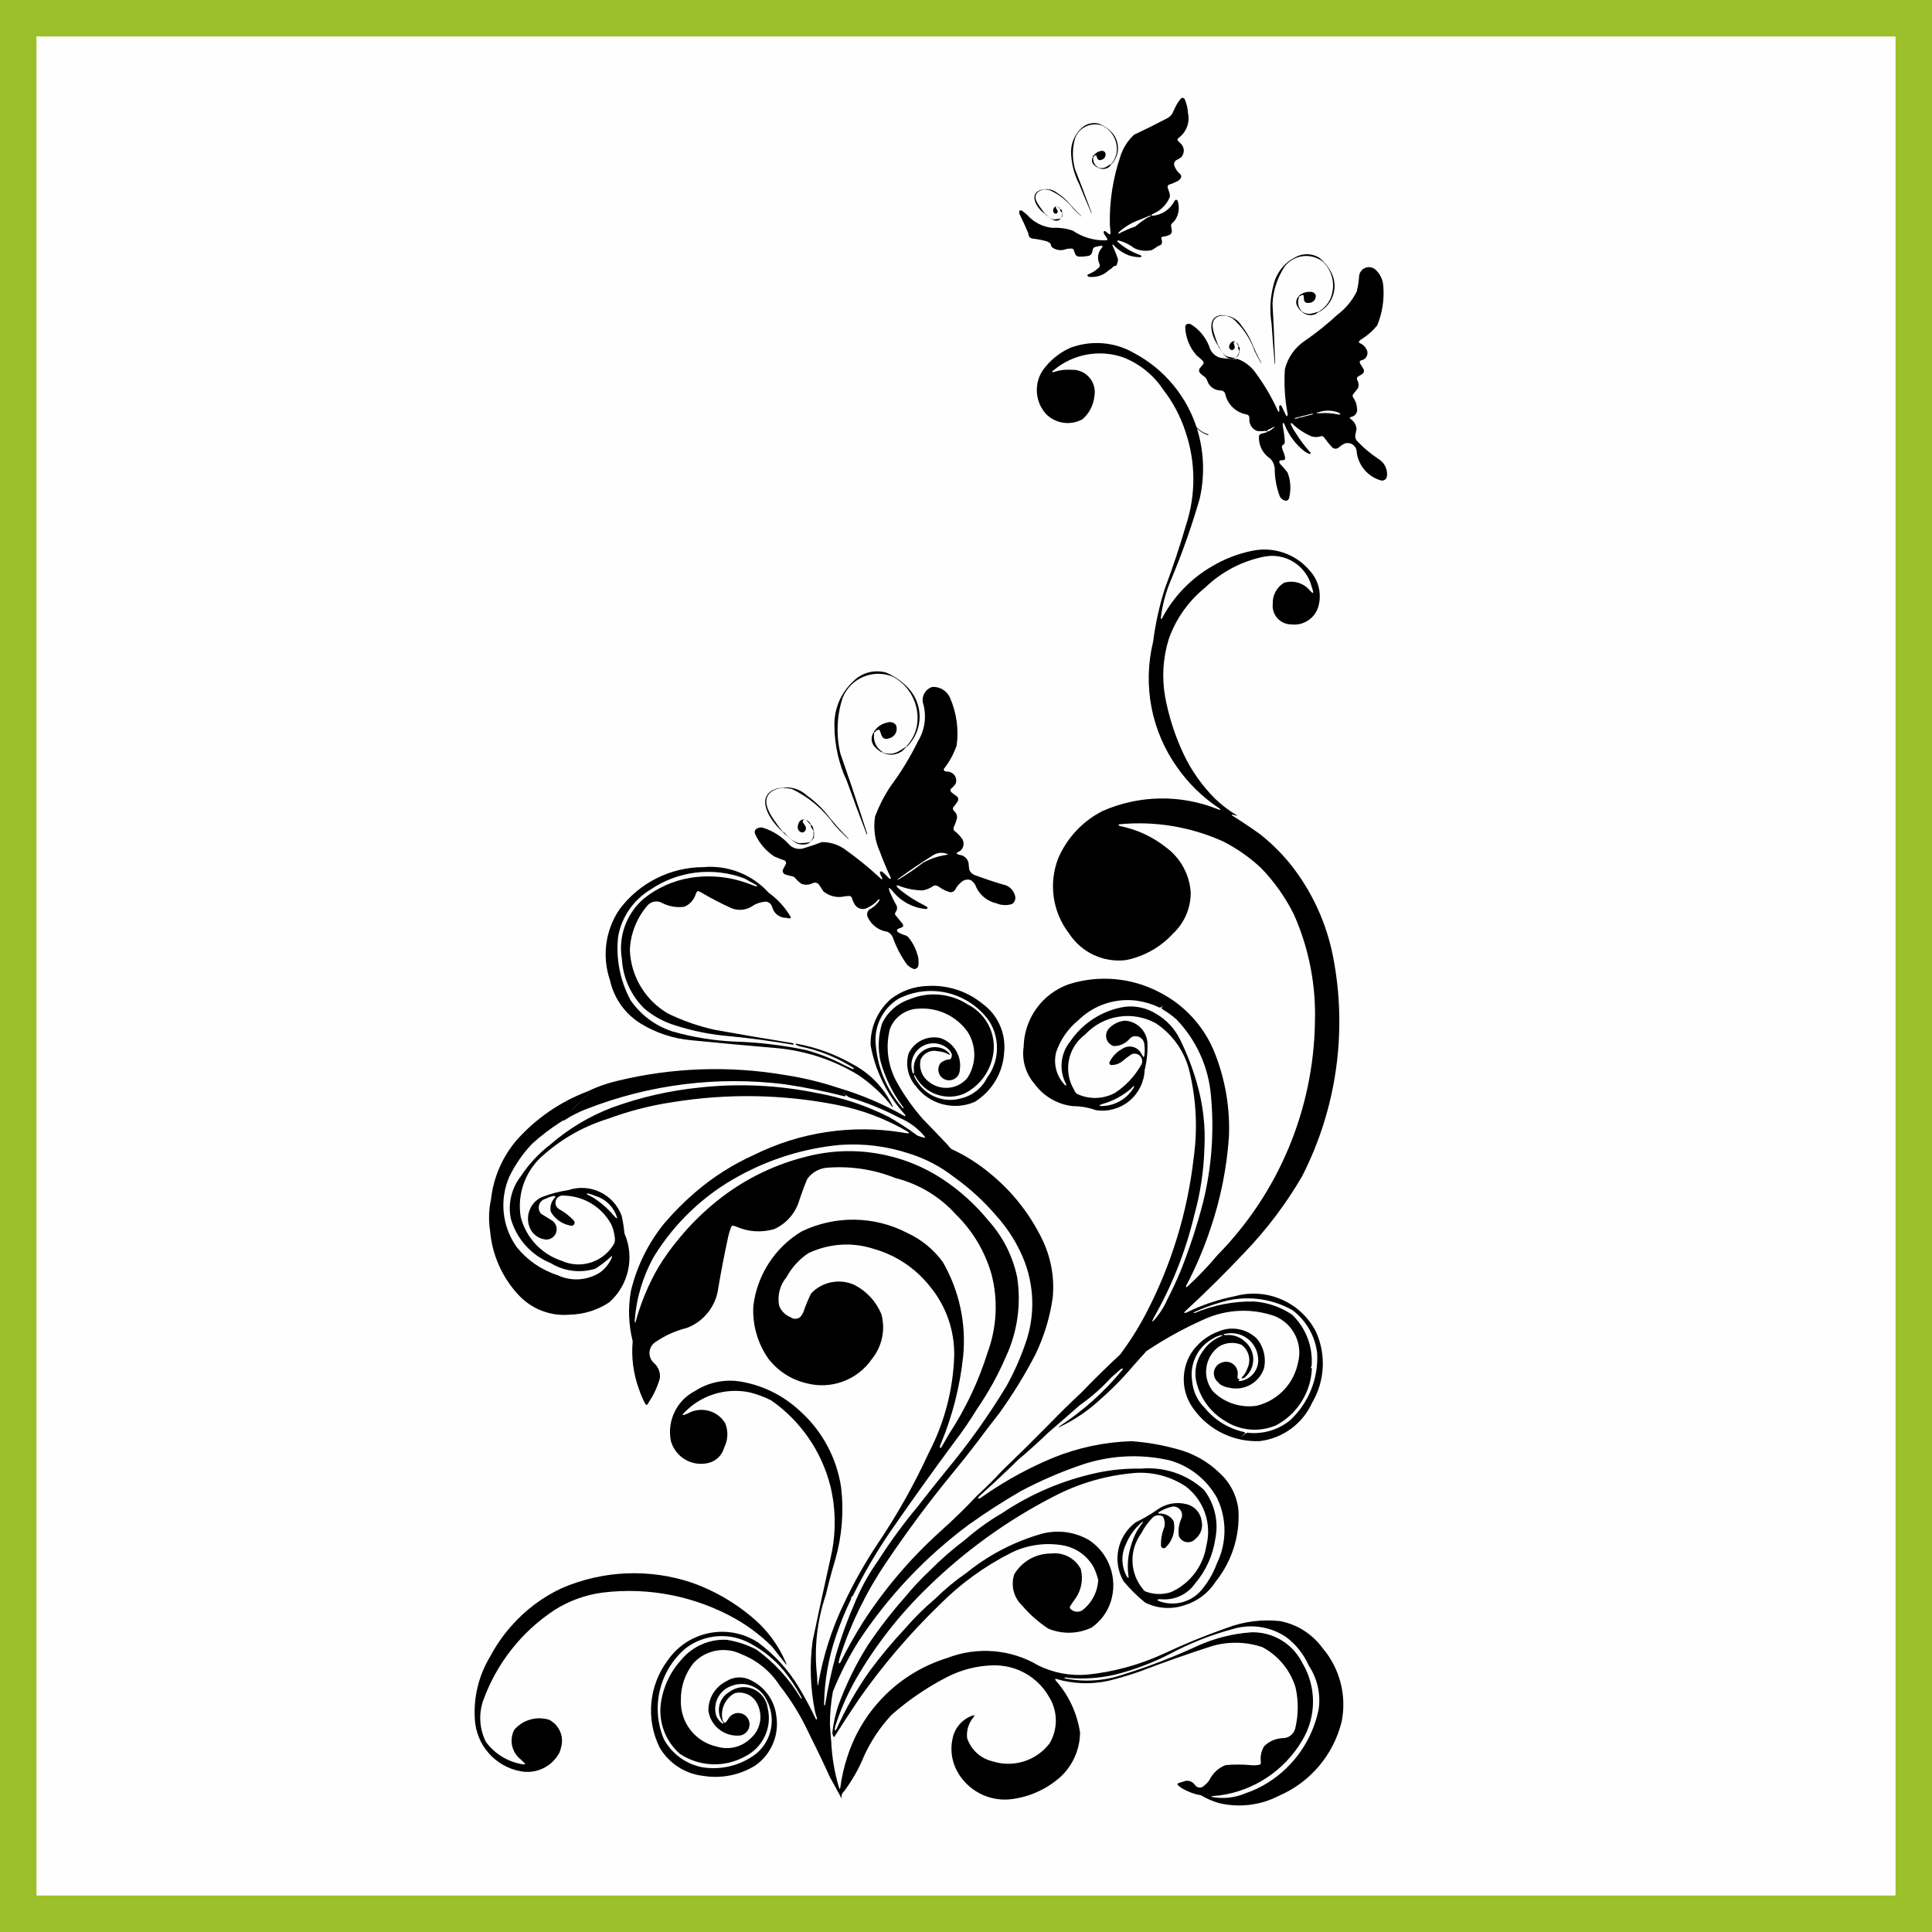 <?xml version="1.0" encoding="UTF-8"?> <!-- Creator: CorelDRAW X7 --> <svg xmlns="http://www.w3.org/2000/svg" xmlns:xlink="http://www.w3.org/1999/xlink" xml:space="preserve" width="53cm" height="53cm" shape-rendering="geometricPrecision" text-rendering="geometricPrecision" image-rendering="optimizeQuality" fill-rule="evenodd" clip-rule="evenodd" viewBox="0 0 52359 52359"><rect x="0" y="0" width="52359" height="52359" fill="#808080" stroke="none"/> <g id="Capa_x0020_1">  <rect fill="#FEFEFE" stroke="#9CC029" stroke-width="987.91" x="494" y="494" width="51371" height="51371"></rect> <path fill="black" d="M34359 48313c712,-446 1210,-1165 1378,-1989 60,-414 -36,-836 -268,-1184 -137,-312 -353,-583 -628,-784 -427,-280 -957,-355 -1444,-204 -591,159 -1161,385 -1699,674 -481,248 -990,438 -1515,567 -399,87 -809,115 -1216,81 -36,-11 -73,-15 -109,-11 -6,1 -10,4 -13,9 -1,1 -2,2 -1,4 0,1 1,3 2,3 9,5 19,9 29,11 522,101 1062,64 1565,-109 694,-216 1373,-478 2032,-784 456,-203 944,-325 1442,-360 583,-16 1122,308 1381,831 388,649 385,1460 -8,2106 -478,806 -1295,1352 -2223,1482l-144 14c-30,2 -60,6 -89,13 -3,1 -5,3 -5,6 0,3 2,5 5,7 315,62 643,27 938,-102 207,-70 405,-165 590,-281zm-13861 -790c426,-358 541,-967 275,-1456 -165,-352 -572,-518 -936,-382 -344,112 -533,480 -423,824 34,73 83,137 144,188 10,9 22,15 35,17 4,1 7,0 10,-2 2,-2 3,-5 3,-7 -4,-12 -11,-23 -19,-32 -92,-130 -126,-292 -93,-448 34,-155 131,-290 269,-370 185,-140 430,-172 644,-83 215,89 366,285 397,515 127,521 -120,1061 -597,1306 -556,316 -1243,293 -1777,-59 -389,-337 -585,-846 -522,-1358 58,-443 250,-858 551,-1189 301,-366 757,-569 1231,-547 284,43 559,134 813,267 480,348 884,790 1188,1299l22 29c2,3 6,3 9,1 3,-3 5,-7 4,-12 -7,-25 -17,-49 -32,-71 -132,-242 -286,-472 -459,-686 -247,-292 -545,-534 -881,-716 -560,-320 -1258,-273 -1771,118 -716,605 -955,1606 -589,2469 215,392 593,668 1031,755 521,87 1055,-47 1473,-370zm2148 -2641c141,-490 314,-971 518,-1440 166,-404 378,-787 631,-1143 329,-516 692,-1011 1084,-1481 251,-323 505,-644 763,-961 601,-722 1147,-1488 1634,-2292 228,-411 415,-844 559,-1291 236,-770 174,-1601 -172,-2327 -169,-363 -392,-699 -660,-996 -337,-394 -720,-746 -1142,-1047 -365,-286 -779,-504 -1221,-642 -607,-201 -1247,-280 -1885,-233 -959,92 -1889,379 -2733,844 -946,514 -1740,1268 -2303,2186 -297,532 -474,1122 -518,1730 1,19 3,37 7,55 1,3 3,4 6,4 2,0 5,-1 6,-4 140,-522 348,-1024 618,-1493 173,-285 369,-556 585,-811 264,-319 556,-613 872,-881 734,-625 1602,-1073 2537,-1308 1261,-334 2604,-118 3697,595 480,314 907,701 1269,1146 385,430 649,954 767,1519 113,729 10,1474 -298,2144 -217,505 -483,987 -796,1440 -186,307 -390,604 -610,889 -584,791 -1156,1591 -1716,2400 -386,562 -731,1150 -1031,1762 -6,11 -16,20 -28,25 -6,3 -13,6 -19,9 0,0 -1,1 0,2 5,18 4,37 -3,55 -155,322 -291,654 -406,993 -206,599 -316,1227 -325,1860 1,10 4,20 10,29 1,2 3,3 5,3 2,0 4,-1 5,-3 7,-17 13,-35 15,-54 70,-432 163,-860 278,-1283zm8167 -3392c52,-81 107,-160 163,-239 1,-1 1,-3 0,-5 -1,-2 -2,-3 -3,-4 -6,-2 -12,-1 -17,2 -195,163 -347,371 -443,607 -134,275 -125,598 21,866l34 42c4,2 8,3 12,2 3,-2 6,-5 7,-9 -1,-20 -3,-40 -7,-60 -36,-272 -11,-550 74,-812 37,-135 91,-267 159,-390zm4153 -3002c498,-466 765,-1127 731,-1808 -53,-467 -296,-893 -673,-1175 -597,-336 -1307,-410 -1961,-204 -243,70 -481,158 -710,263 -3,2 -4,5 -4,8 0,3 1,6 4,7 11,4 23,4 35,0 506,-213 1052,-317 1601,-307 369,27 724,151 1030,358 371,359 564,864 528,1379 -5,19 -12,37 -22,53 -1,2 -1,4 0,6 1,1 2,2 4,2 6,0 12,2 16,7 5,10 8,21 7,33 -35,643 -405,1220 -974,1520 -447,188 -958,146 -1367,-114 -419,-244 -712,-658 -803,-1135 -42,-275 30,-555 199,-776 118,-176 287,-312 485,-389l36 -18c3,-3 3,-7 1,-10 -4,-5 -10,-7 -16,-7 -84,15 -164,46 -236,91 -414,224 -642,683 -570,1148 21,281 145,545 348,741 269,327 639,554 1052,646l30 12c3,2 4,6 4,10 0,5 -1,10 -4,14 -32,35 -64,71 -96,106 0,1 0,1 0,1 0,1 1,1 1,0 34,-33 70,-65 105,-97 19,-16 43,-24 67,-24 414,46 830,-77 1152,-341zm-2978 -4025c246,-614 453,-1243 617,-1884 233,-942 304,-1916 213,-2882 -64,-777 -394,-1507 -934,-2069 -118,-105 -246,-198 -383,-277 -8,-6 -15,-16 -18,-26 -2,-9 -1,-19 3,-27l13 -18c8,-13 18,-24 28,-35 0,-1 0,-1 0,-2 0,0 -1,0 -1,0 -16,16 -33,32 -51,45 -16,15 -39,21 -60,14 -191,-91 -395,-152 -604,-182 -581,-78 -1165,116 -1584,526 -280,226 -489,527 -604,868 -83,323 11,665 247,900 5,3 10,5 16,5 3,0 6,-2 8,-5 3,-11 3,-23 -2,-33 -200,-375 -155,-833 115,-1161 340,-501 873,-839 1471,-934 299,-37 602,30 857,191 283,165 509,410 651,705 180,369 329,752 443,1146 174,587 245,1199 211,1810 -19,600 -109,1196 -269,1774 -233,985 -606,1931 -1109,2809 -15,28 -26,57 -32,88 -1,3 1,5 4,6 3,1 7,1 9,-1 167,-181 303,-388 401,-613 124,-241 239,-488 344,-738zm-15408 -421l-13 8c-134,122 -276,232 -427,331 -409,129 -853,74 -1218,-151 -527,-213 -926,-659 -1079,-1206 -81,-403 18,-821 271,-1145 213,-326 481,-614 790,-852 496,-433 1065,-775 1681,-1010 775,-283 1582,-466 2403,-547 1047,-112 2106,-61 3139,150 682,120 1343,339 1962,651 268,152 527,321 775,505 64,26 130,45 197,57 3,0 6,-1 8,-4 2,-3 3,-6 2,-10 -5,-12 -12,-22 -21,-30 -181,-216 -410,-385 -669,-493 -435,-230 -893,-416 -1365,-556 -61,-35 -116,-80 -163,-132 -1,0 -1,0 -2,0 0,1 0,1 0,2 22,22 43,44 64,67 3,5 5,11 5,16 0,4 -2,8 -5,10 -10,6 -22,8 -34,6 -529,-134 -1064,-242 -1603,-323 -1827,-230 -3682,1 -5396,674 -205,79 -401,179 -585,299 -17,7 -34,13 -53,16 -4,1 -7,3 -11,5 -4,2 -7,5 -11,8 -6,7 -14,12 -23,16 -276,175 -536,373 -778,593 -248,261 -454,558 -613,881 -279,630 -204,1360 196,1921 286,354 670,618 1104,758 368,175 800,149 1146,-67 145,-103 258,-244 327,-408 5,-10 7,-22 5,-33l-6 -7zm-510 -1589c213,135 404,301 567,493 18,22 38,43 60,63 5,4 12,6 19,4 5,-2 8,-6 8,-11 -83,-281 -301,-502 -580,-589 -66,-28 -134,-50 -203,-69 -12,-1 -24,1 -35,6 -3,2 -4,5 -4,8 1,4 3,7 6,9 30,16 60,31 90,46 25,13 49,26 72,40zm-514 -2425l416 -419c0,0 0,-1 0,-1 0,0 0,0 -1,0l-509 510c-1,0 -1,1 0,1 0,1 1,1 1,0 32,-29 63,-59 93,-91zm8310 -1254c-81,-342 -67,-700 38,-1036 146,-309 412,-545 736,-652 520,-222 1116,-170 1590,137 554,281 827,918 650,1514 -112,398 -390,729 -762,908 -496,199 -1061,-8 -1311,-479l-14 -29c-1,-2 -4,-4 -7,-4 -2,0 -5,2 -6,4 -5,9 -6,19 -3,29 22,58 53,112 91,161 252,391 731,569 1178,439 303,-70 559,-271 699,-548 343,-455 366,-1075 58,-1553 -559,-780 -1604,-1033 -2458,-595 -430,267 -668,758 -610,1260 54,619 300,1204 705,1674 10,11 21,21 34,30 4,2 9,2 13,0 3,-3 5,-8 3,-12 -10,-19 -23,-35 -38,-50 -266,-361 -465,-766 -586,-1198zm6784 731c-221,190 -481,331 -762,411 -30,9 -59,21 -88,34 -2,1 -4,4 -4,7 1,4 3,7 5,8 19,7 39,11 59,9 339,-4 653,-176 839,-458 17,-21 30,-45 37,-70 1,-5 0,-10 -4,-13 -4,-3 -9,-3 -12,0 -24,24 -47,47 -70,72zm4004 19165c853,-366 1485,-1111 1706,-2013 142,-708 -49,-1442 -517,-1992 -278,-382 -690,-643 -1154,-732 -488,-53 -982,10 -1441,185 -578,202 -1145,434 -1699,694 -665,308 -1376,502 -2105,574 -446,34 -892,-50 -1294,-245 -749,-447 -1662,-524 -2476,-209 -1290,396 -2304,1400 -2712,2686 -89,268 -152,544 -188,825l-11 33c-1,3 -4,4 -7,4 -2,0 -5,-1 -6,-4 -6,-10 -10,-21 -12,-32 -121,-402 -192,-818 -210,-1237 -15,-159 -27,-317 -37,-476 1,-298 28,-595 81,-887 191,-476 424,-933 698,-1366 805,-1223 1820,-2296 2997,-3167 453,-323 920,-624 1401,-902 512,-271 1043,-502 1590,-692 784,-277 1631,-326 2441,-140 548,155 1010,523 1285,1021 270,562 267,1217 -7,1776 -104,286 -262,548 -466,773 -293,299 -737,391 -1124,235 -8,-5 -14,-12 -17,-20 -2,-5 0,-11 5,-14l15 -5c29,-3 59,-3 89,-1 355,28 699,-132 905,-423 295,-344 486,-765 552,-1213 96,-470 -18,-957 -312,-1335 -463,-420 -1080,-626 -1702,-570 -411,-8 -820,32 -1221,120 -911,200 -1775,570 -2549,1090 -354,207 -689,448 -998,719 -338,255 -658,534 -956,835 -242,227 -469,470 -680,728 -361,409 -695,842 -1000,1295 -329,523 -600,1080 -809,1662 -73,228 -124,464 -151,702 0,43 13,84 38,119 2,3 5,4 8,3 4,0 7,-2 9,-6 213,-337 431,-672 654,-1003 647,-925 1381,-1786 2192,-2571 571,-575 1230,-1053 1954,-1417 435,-212 926,-280 1403,-195 352,65 657,285 829,600 49,107 88,219 118,332 -15,326 -173,628 -431,827 -106,65 -244,46 -329,-46 -11,-18 -12,-42 -2,-62 42,-69 88,-136 137,-201 169,-234 225,-533 151,-813 -156,-293 -477,-459 -806,-417 -408,-2 -787,212 -996,563 -99,301 -15,634 218,851 204,239 442,448 705,621 378,158 807,147 1176,-30 244,-171 426,-417 517,-701 198,-624 -41,-1304 -586,-1667 -413,-241 -910,-295 -1366,-149 -714,215 -1380,567 -1960,1037 -302,208 -585,442 -846,700 -295,249 -569,520 -821,812 -342,365 -662,750 -959,1152 -346,491 -645,1014 -893,1561l-20 36c-2,3 -6,5 -10,5 -4,0 -8,-1 -11,-4 -7,-9 -11,-21 -9,-33 9,-56 24,-112 44,-165 138,-410 315,-806 528,-1182 525,-909 1173,-1741 1927,-2473 1013,-994 2171,-1830 3434,-2480 700,-366 1468,-585 2256,-642 471,-20 937,110 1329,373 488,375 706,1006 553,1603 -84,555 -445,1028 -957,1257 -229,76 -477,68 -701,-20 -24,-14 -44,-34 -58,-58 -362,-432 -383,-1056 -49,-1512 83,-163 192,-313 322,-442 68,-53 159,-65 239,-32 12,2 22,10 28,20 61,105 67,234 14,344 -49,140 -72,287 -68,435 1,38 29,71 67,78 24,0 47,-9 64,-26 189,-184 269,-452 212,-710 -79,-134 -226,-213 -382,-204 -11,0 -22,-4 -31,-10 -3,-3 -4,-6 -4,-10 0,-5 2,-9 6,-13 115,-74 242,-127 376,-156 83,-12 166,22 217,89 51,66 62,155 29,232 -68,150 -92,316 -68,479 36,86 114,147 206,161 92,15 185,-20 246,-90 141,-115 205,-299 165,-476 -24,-203 -159,-374 -351,-444 -288,-94 -603,-45 -850,131 -187,131 -385,246 -590,346 -496,371 -636,1054 -328,1591 175,212 372,407 586,580 333,167 718,193 1071,72 352,-107 654,-338 850,-650 433,-544 650,-1229 609,-1923 -38,-382 -216,-737 -498,-998 -328,-323 -736,-552 -1182,-664 -399,-110 -808,-180 -1220,-210 -723,24 -1435,173 -2106,443 -636,263 -1244,591 -1813,978 -56,40 -113,79 -171,118l-46 20c-5,0 -10,-2 -14,-6 -4,-3 -6,-9 -7,-14l9 -18c28,-32 59,-62 91,-89 337,-303 668,-614 991,-932 279,-234 550,-478 812,-732 285,-244 569,-491 850,-740 311,-218 596,-469 852,-749 84,-74 169,-149 253,-224l33 -22c10,-3 20,-2 28,5 6,4 8,13 4,20l-11 10c-493,598 -1074,1118 -1724,1541 -1,2 -2,4 -1,6 1,2 3,3 5,3 12,-1 24,-4 34,-10 410,-196 787,-455 1118,-768 322,-283 621,-591 896,-920l324 -361c503,-336 1034,-628 1587,-872 596,-265 1270,-293 1886,-78 503,202 775,749 633,1272 -117,569 -551,1020 -1115,1158 -431,67 -867,-74 -1179,-379 -149,-179 -218,-412 -189,-644 28,-231 151,-441 339,-579 186,-115 417,-132 619,-47 198,150 262,419 153,641 -31,93 -83,177 -152,246 -3,4 -4,10 -1,14 2,5 7,8 12,8 27,-2 53,-12 74,-29 145,-121 229,-301 228,-490 -1,-189 -87,-368 -234,-487 -138,-126 -323,-187 -509,-167 -20,0 -39,-3 -58,-11 -2,-2 -4,-4 -4,-7 0,-4 2,-6 4,-8 18,-9 38,-13 58,-12 197,-41 402,2 566,117 165,115 274,294 302,492 30,155 -6,315 -98,442 -92,128 -232,212 -388,233 -12,1 -24,-1 -34,-6 -3,-1 -5,-4 -5,-7 0,-4 1,-7 4,-9 7,-5 15,-11 21,-16 2,-2 2,-5 1,-6 -4,-5 -9,-8 -15,-11 -11,-5 -21,-11 -30,-19 -4,-4 -7,-9 -8,-14 -1,-26 0,-51 4,-76 16,-113 -31,-227 -122,-297 -92,-69 -214,-83 -319,-37 -103,36 -179,125 -199,232 -20,108 19,218 102,289 22,22 44,44 65,67 77,48 164,79 254,91 398,89 799,-136 931,-522 67,-286 -5,-587 -194,-812 -274,-267 -680,-344 -1032,-195 -310,112 -574,323 -752,600 -287,474 -255,1075 81,1515 414,565 1081,887 1780,859 625,-73 1165,-469 1424,-1042 345,-586 383,-1303 103,-1923 -411,-800 -1327,-1202 -2194,-963 -456,90 -898,239 -1316,444l-43 12c-6,0 -11,-3 -13,-8 -3,-4 -3,-10 0,-14 14,-16 29,-32 44,-46 547,-504 1076,-1028 1585,-1570 601,-624 1125,-1318 1561,-2067 937,-1833 1233,-3927 840,-5948 -179,-922 -578,-1786 -1164,-2520 -245,-300 -523,-573 -827,-812 -246,-175 -496,-342 -751,-502 -2,-2 -4,-5 -4,-8 1,-3 3,-6 5,-7 11,-3 23,-4 34,-1 34,9 67,18 101,28 1,0 3,-1 4,-2 0,-3 0,-5 -2,-7 -218,-130 -420,-285 -603,-462 -351,-353 -640,-765 -852,-1216 -230,-493 -397,-1014 -495,-1549 -90,-519 -55,-1052 101,-1555 193,-548 536,-1031 988,-1395 438,-423 987,-712 1583,-834 573,-122 1141,225 1295,790 18,53 34,107 48,162 1,9 -2,18 -9,25 -4,4 -10,5 -15,1 -21,-17 -40,-36 -59,-56 -169,-209 -448,-294 -706,-217 -198,118 -316,336 -307,567 -16,141 28,283 122,390 94,107 229,170 372,171 334,44 651,-163 743,-488 94,-337 9,-699 -226,-959 -386,-465 -999,-675 -1589,-543 -378,79 -740,220 -1071,418 -568,329 -1032,811 -1342,1389 -5,12 -11,24 -19,34 -2,2 -5,4 -8,4 -2,0 -5,-1 -6,-4 -6,-8 -9,-19 -9,-29 43,-362 139,-716 285,-1050 297,-711 554,-1439 768,-2180 139,-611 119,-1247 -58,-1847 -270,-902 -890,-1658 -1722,-2099 -528,-305 -1165,-355 -1735,-138 -297,135 -553,346 -742,612 -238,365 -203,845 86,1172 260,268 667,329 994,149 182,-158 297,-379 322,-618 37,-183 -13,-372 -134,-513 -121,-141 -301,-219 -487,-210 -158,-11 -317,8 -468,57l-42 8c-5,0 -10,-2 -13,-7 -2,-3 -2,-8 0,-12 15,-16 32,-31 51,-42 523,-434 1234,-563 1876,-340 442,172 820,477 1082,872 267,344 473,732 606,1147 277,814 283,1696 17,2514 -171,586 -364,1166 -579,1737 -149,470 -255,952 -317,1440 -286,1174 -49,2414 651,3398 307,440 695,817 1142,1113l29 23c3,3 3,8 1,11 -3,4 -8,6 -13,6 -26,-4 -50,-11 -74,-23 -998,-397 -2114,-378 -3099,53 -545,274 -974,733 -1212,1294 -261,683 -147,1453 300,2031 334,513 932,792 1540,718 490,-98 937,-350 1275,-718 307,-287 481,-689 480,-1109 -30,-494 -281,-948 -682,-1238 -362,-284 -786,-479 -1237,-568 -13,-4 -25,-12 -35,-22 -4,-4 -4,-10 0,-14 7,-7 15,-11 25,-12 958,-92 1923,67 2800,462 378,191 727,435 1036,724 359,371 659,795 889,1258 408,918 602,1916 570,2920 -38,2368 -985,4631 -2647,6318 -255,306 -531,594 -826,862 -4,3 -9,4 -14,3 -3,-1 -6,-3 -6,-6 -2,-12 -1,-24 4,-35 263,-502 485,-1024 663,-1562 271,-800 437,-1633 495,-2476 33,-770 -96,-1537 -378,-2254 -283,-728 -828,-1324 -1527,-1673 -752,-388 -1629,-462 -2436,-205 -720,255 -1207,930 -1222,1694 -53,358 52,722 288,997 246,342 626,565 1045,612 214,1 427,38 629,110 323,48 651,-44 903,-252 251,-209 402,-515 415,-841 59,-241 85,-489 75,-737 -25,-328 -292,-585 -621,-596 -168,19 -323,98 -435,224 -61,75 -81,176 -53,270 29,93 102,166 195,194 169,2 329,-73 436,-204 24,-22 51,-40 80,-53 75,-23 157,-9 220,38 62,48 98,122 96,201 13,90 12,182 -2,272l-12 36c-2,4 -6,6 -10,6 -3,1 -7,-1 -9,-4 -16,-29 -33,-59 -51,-88 -47,-92 -133,-159 -234,-182 -101,-24 -208,-2 -292,60 -147,80 -265,205 -337,356 -7,16 -5,36 5,51 10,15 27,25 45,25 119,2 233,-42 320,-121 73,-60 148,-116 226,-169 86,-39 186,-15 245,58 59,73 61,176 5,251 -172,297 -410,549 -697,736 -317,172 -697,183 -1023,30 -38,-25 -67,-62 -80,-105 -307,-502 -180,-1155 293,-1505 494,-532 1287,-658 1921,-304 456,303 781,768 908,1301 183,761 223,1550 116,2326 -167,1484 -608,2925 -1301,4248 -202,386 -435,755 -698,1103 -363,336 -715,683 -1058,1039 -290,270 -573,548 -849,833 -424,430 -853,854 -1288,1273 -213,232 -437,454 -670,667 -328,349 -672,683 -1030,1002 -792,718 -1487,1536 -2068,2433 -220,352 -423,713 -609,1083l-19 32c-5,6 -15,6 -21,0 -8,-7 -12,-18 -11,-29 8,-55 22,-108 41,-161 296,-905 718,-1764 1254,-2552 557,-828 1152,-1630 1786,-2402 230,-277 454,-559 672,-847 193,-261 390,-519 592,-774 365,-507 693,-1038 981,-1592 238,-489 398,-1013 474,-1552 53,-560 -54,-1124 -309,-1626 -336,-676 -813,-1272 -1400,-1747 -316,-263 -666,-483 -1039,-654 -39,-32 -71,-69 -98,-110 -222,-235 -446,-468 -672,-700 -270,-307 -507,-642 -706,-999 -245,-439 -313,-954 -189,-1441 122,-328 433,-547 783,-553 519,-35 1019,202 1322,626 246,382 244,874 -6,1254 -265,316 -736,358 -1053,94 -187,-142 -269,-383 -207,-609 85,-169 277,-257 460,-211 96,6 190,32 275,77l41 20c4,1 8,0 11,-3 2,-3 3,-7 1,-10 -45,-65 -107,-117 -180,-149 -189,-82 -409,-55 -573,70 -165,125 -250,329 -222,533l1 55c-1,7 -6,12 -13,13 -8,1 -15,-3 -17,-10 -100,-261 -6,-557 226,-711 233,-155 542,-128 744,65 36,37 64,80 84,127 7,38 1,77 -18,110l-9 17c-8,9 -20,15 -32,17 -91,5 -177,40 -245,100 -57,74 -74,170 -48,259 27,89 94,160 181,191 88,31 185,19 262,-33 76,-52 124,-138 127,-231 58,-376 -162,-740 -523,-863 -351,-82 -711,92 -864,418 -91,310 -17,644 197,886 369,492 1027,668 1592,426 472,-291 771,-795 800,-1348 52,-512 -173,-1013 -589,-1315 -423,-344 -960,-515 -1504,-479 -355,12 -696,136 -977,352 -362,316 -563,777 -549,1257 127,693 444,1336 915,1859 11,12 19,25 26,40 2,4 3,9 3,14 -1,3 -3,4 -5,5 -10,1 -21,-2 -30,-7 -568,-323 -1172,-579 -1799,-764 -466,-154 -943,-269 -1428,-343 -1510,-258 -3056,-204 -4544,158 -281,65 -553,161 -812,287 -739,279 -1398,734 -1923,1324 -385,453 -626,1011 -691,1602 -61,280 -69,568 -25,851 55,645 323,1254 763,1730 357,391 878,592 1405,542 376,-9 742,-123 1057,-330 531,-466 700,-1223 417,-1871 -15,-162 -41,-322 -77,-480 -215,-584 -855,-892 -1445,-694 -252,37 -499,103 -736,197 -304,153 -438,515 -306,829 69,157 211,271 379,306 134,33 272,-36 326,-163 54,-127 8,-274 -109,-348 -95,-60 -191,-119 -287,-177 -60,-62 -83,-151 -60,-235 22,-83 86,-148 169,-172 67,-33 137,-58 208,-76 15,-4 31,-4 45,0 8,2 15,8 18,16 2,7 1,15 -3,21 -104,100 -150,246 -120,387 116,202 317,342 547,379 25,5 52,-1 71,-18 20,-16 30,-41 29,-66 -3,-28 -17,-54 -38,-72 -115,-118 -246,-218 -390,-297 -81,-52 -113,-153 -77,-241 35,-89 129,-139 222,-121 531,13 1015,306 1272,771 49,105 81,217 95,332 13,60 11,123 -4,182 -279,512 -906,722 -1436,480 -545,-181 -960,-626 -1104,-1182 -106,-636 133,-1280 628,-1694 503,-442 1093,-773 1733,-970 563,-209 1145,-360 1738,-449 1470,-241 2971,-220 4434,64 684,130 1341,375 1943,725l40 29c3,4 3,10 1,14 -3,5 -9,9 -15,10 -54,-2 -108,-9 -160,-22 -1374,-223 -2783,-10 -4029,611 -575,259 -1110,601 -1589,1013 -303,262 -586,546 -845,851 -428,532 -733,1152 -892,1815 -82,454 -66,920 47,1366 -40,438 17,880 168,1294 45,137 102,270 170,397 7,13 18,25 30,33 9,3 20,2 27,-5 17,-18 31,-39 39,-63 137,-201 239,-423 303,-657 17,-152 -42,-303 -156,-405 -88,-74 -134,-186 -125,-301 9,-114 73,-218 171,-277 256,-175 542,-302 843,-376 461,-176 787,-592 850,-1081 72,-433 155,-865 248,-1294 22,-122 56,-242 100,-358 7,-20 26,-36 48,-38 31,3 61,12 90,25 324,144 688,168 1029,68 337,-152 590,-447 688,-805 62,-187 131,-372 208,-554 119,-168 304,-278 509,-302 641,-57 1286,38 1883,278 629,158 1197,499 1631,980 460,449 795,1011 971,1630 180,697 144,1432 -104,2108 -245,784 -597,1530 -1047,2217 -67,115 -133,230 -199,345l-23 30c-6,5 -15,5 -21,-1 -7,-8 -9,-19 -7,-29 8,-32 19,-62 32,-91 313,-754 515,-1550 600,-2361 87,-886 -105,-1777 -549,-2549 -245,-339 -573,-610 -953,-786 -898,-472 -1967,-488 -2880,-45 -721,435 -1201,1177 -1304,2013 -30,512 115,1020 411,1439 260,335 629,569 1042,663 669,171 1374,-94 1763,-664 275,-341 369,-794 252,-1216 -142,-338 -398,-616 -723,-785 -401,-184 -874,-93 -1178,226 -84,168 -156,341 -215,519 -20,37 -42,72 -66,106 -73,77 -193,87 -278,21 -141,-55 -253,-168 -308,-309 -55,-275 18,-561 199,-776 141,-261 343,-483 589,-648 554,-266 1189,-309 1774,-119 598,169 1128,521 1515,1007 445,533 682,1209 666,1903 -31,914 -267,1809 -690,2620 -396,862 -863,1691 -1395,2478 -336,507 -635,1038 -895,1588 -341,706 -580,1458 -709,2231 -1,3 -3,4 -6,4 -3,0 -5,-1 -6,-4 -9,-78 -14,-156 -14,-235 -87,-748 -6,-1505 237,-2218 76,-322 161,-641 257,-958 181,-637 234,-1303 155,-1961 -121,-798 -517,-1528 -1118,-2065 -458,-428 -1034,-708 -1654,-801 -413,-57 -834,36 -1184,262 -496,254 -764,805 -657,1352 122,446 579,711 1027,597 204,-52 364,-210 418,-414 107,-208 116,-452 25,-667 -210,-339 -648,-455 -998,-265 -40,18 -80,35 -122,49 -8,2 -17,0 -23,-5 -5,-4 -6,-11 -3,-16 455,-507 1145,-732 1812,-593 202,50 398,123 584,217 795,555 1363,1377 1602,2316 156,642 158,1312 7,1955 -168,750 -330,1502 -488,2254 -84,640 -61,1290 69,1923 12,47 27,92 43,138 8,19 8,40 0,59 -2,3 -5,6 -9,6 -4,0 -7,-1 -9,-4 -141,-296 -295,-585 -463,-866 -286,-477 -665,-893 -1114,-1224 -812,-523 -1893,-307 -2443,489 -512,684 -597,1598 -218,2364 251,428 690,712 1183,767 486,79 985,-20 1405,-279 433,-300 655,-821 574,-1341 -47,-419 -306,-785 -686,-970 -210,-114 -465,-105 -666,23 -304,150 -495,461 -489,801 60,418 440,714 860,671 104,-18 192,-88 232,-186 40,-97 27,-209 -34,-295 -61,-86 -162,-134 -267,-128 -106,6 -201,66 -252,158 -21,30 -42,60 -63,90 -7,8 -16,13 -26,15 -9,2 -18,0 -26,-5 -16,-14 -28,-31 -36,-51 -74,-293 59,-599 324,-744 218,-56 447,32 572,218 207,317 155,737 -124,992 -240,247 -598,338 -928,238 -592,-127 -1006,-664 -978,-1270 -5,-363 118,-717 347,-1000 333,-354 859,-450 1295,-234 425,167 787,463 1035,847 308,393 570,819 781,1271 203,404 399,812 587,1224 105,187 207,376 309,565 1,1 2,2 3,1 1,0 1,0 1,0 1,-1 1,-1 1,-1 -18,-67 4,-138 57,-183 225,-299 411,-627 552,-974 186,-406 436,-779 740,-1105 460,-405 968,-752 1514,-1031 390,-199 819,-306 1256,-314 242,-2 481,46 702,140 346,150 631,410 812,740 226,380 227,854 1,1235 -362,475 -985,670 -1553,485 -323,-77 -582,-316 -683,-632 -21,-205 43,-410 178,-566 9,-11 14,-24 17,-38 0,-3 -1,-7 -4,-10 -2,-2 -6,-4 -10,-3 -275,83 -488,303 -562,580 -76,284 -52,586 68,854 280,605 932,947 1588,832 483,-74 932,-292 1289,-624 314,-309 493,-730 497,-1171 -78,-520 -305,-1007 -652,-1402l-22 -32c-2,-5 -1,-11 3,-15 5,-5 12,-7 18,-6 460,137 947,156 1416,55 287,-71 571,-155 850,-252 647,-248 1300,-478 1959,-690 448,-131 925,-122 1368,27 434,230 759,625 901,1095 82,365 78,744 -9,1107 -38,157 -179,267 -340,265 -189,7 -369,86 -503,219 -73,119 -106,259 -92,398l3 59c-1,21 -16,39 -37,44 -72,16 -147,20 -220,13 -233,-23 -468,-23 -700,-2 -193,75 -351,222 -440,409 -51,73 -115,135 -189,184 -63,31 -139,16 -184,-38l-27 -32c-72,-95 -200,-126 -307,-75 -43,11 -86,24 -128,39 -11,4 -20,11 -26,21 -2,4 -2,8 -2,13 1,6 4,11 8,16 44,44 93,80 148,108 150,86 313,145 483,173 150,89 310,159 477,208 547,134 1125,66 1627,-192z"></path> <path fill="black" d="M15206 47356c85,-293 -49,-606 -320,-747 -342,-108 -716,-2 -950,271 -142,275 -67,613 177,803 33,35 68,67 103,99 5,6 9,12 12,19 1,3 0,7 -3,9 -8,6 -18,9 -28,9 -410,-57 -780,-276 -1027,-609 -174,-344 -203,-742 -81,-1108 361,-1013 1043,-1882 1943,-2472 393,-248 834,-408 1295,-469 1253,-155 2522,97 3621,719 355,204 682,454 972,742 128,165 257,328 387,491 1,1 3,1 4,0 2,0 3,-2 3,-4 -3,-18 -9,-36 -17,-53 -207,-486 -529,-915 -939,-1248 -473,-395 -1012,-703 -1592,-911 -1159,-393 -2422,-341 -3545,145 -522,244 -988,594 -1367,1028 -220,248 -410,521 -565,814 -311,509 -458,1103 -421,1699 34,704 548,1293 1242,1420 420,80 844,-122 1048,-498 21,-48 37,-98 48,-149z"></path> <path fill="black" d="M23119 28848c-472,-272 -988,-462 -1524,-561 -11,-2 -22,-1 -32,4 -3,1 -5,4 -5,8 0,4 3,8 6,11 49,28 102,47 157,58 428,89 840,244 1220,461 67,36 133,75 197,117 3,3 5,8 4,12 0,4 -3,8 -7,10 -11,5 -24,6 -35,1 -78,-36 -156,-73 -233,-110 -318,-167 -653,-299 -999,-396 -632,-134 -1275,-213 -1921,-234 -588,-23 -1171,-117 -1736,-280 -455,-151 -848,-446 -1121,-840 -287,-530 -405,-1136 -337,-1736 97,-524 413,-982 868,-1259 749,-512 1701,-627 2550,-309 115,62 230,126 344,191 3,2 4,6 4,10 -1,3 -3,7 -6,8 -10,6 -21,7 -32,5 -67,-23 -134,-47 -200,-73 -507,-189 -1055,-242 -1590,-153 -446,77 -866,263 -1222,543 -488,405 -722,1041 -614,1666 30,506 248,982 612,1335 240,203 520,355 821,448 490,159 998,260 1512,299 562,56 1121,132 1678,227 11,1 23,-2 33,-8 3,-2 6,-6 6,-10 0,-4 -2,-7 -5,-9 -17,-8 -35,-14 -54,-19 -701,-112 -1402,-232 -2101,-359 -433,-97 -853,-244 -1253,-438 -618,-359 -1009,-1010 -1034,-1725 18,-446 189,-872 482,-1209 102,-112 271,-137 401,-58 183,92 390,126 593,97 149,-61 262,-187 308,-341 8,-19 17,-38 27,-56 6,-15 20,-25 36,-26 26,5 51,14 73,28 274,164 557,311 848,441 200,74 423,40 592,-90 102,-56 215,-88 331,-95 85,13 154,78 170,163 11,24 21,48 30,73 70,129 205,208 352,205 23,4 46,9 69,13 12,2 24,1 36,-3 6,-2 9,-8 10,-14 0,-13 -4,-27 -10,-39 -149,-251 -349,-468 -586,-638 -449,-496 -1104,-753 -1771,-694 -891,3 -1730,423 -2266,1136 -388,562 -486,1275 -266,1922 106,492 408,919 837,1183 414,253 880,407 1364,450 750,75 1501,144 2253,208 797,62 1569,309 2254,721 363,239 684,538 949,882 2,2 4,2 6,2 2,-1 4,-3 4,-4 -1,-12 -4,-23 -9,-33 -225,-479 -600,-872 -1068,-1119z"></path> <path fill="black" d="M25598 23177c29,-5 59,-10 88,-15 3,-1 4,-3 4,-6 0,-2 -1,-5 -4,-6 -137,-63 -298,-47 -420,41 -299,188 -592,386 -877,593 -23,14 -43,32 -59,54 -1,2 -2,5 -1,8 1,1 1,1 2,1 1,1 2,1 2,0 234,-140 460,-294 676,-461 183,-103 382,-174 589,-209zm-1267 2002c26,-16 54,-28 82,-36 17,-5 33,-12 48,-21 9,-7 15,-17 15,-29 1,-25 -8,-50 -25,-69 -61,-74 -121,-147 -181,-221 -14,-16 -18,-37 -13,-56 7,-16 16,-31 25,-46 37,-53 39,-122 6,-178 -55,-94 -104,-191 -147,-291 -23,-47 -41,-96 -52,-146 -1,-6 1,-13 6,-17 4,-4 10,-4 15,-1 44,37 84,80 118,127 217,249 520,406 849,440 15,1 31,-1 45,-8 8,-3 14,-11 16,-20 2,-9 -1,-17 -8,-23 -28,-21 -58,-39 -90,-55 -219,-108 -427,-239 -618,-391 -44,-33 -84,-71 -120,-113 -3,-5 -4,-12 -2,-19 2,-5 7,-9 12,-10 14,-1 28,1 41,6 209,84 432,127 657,128 102,-19 199,-59 284,-119 21,-13 45,-18 69,-16 34,8 65,24 93,45 88,64 188,111 293,140 54,5 107,-20 137,-66 37,-77 91,-145 158,-200 67,-68 166,-93 257,-65 76,43 132,114 157,198 106,222 308,382 548,434 134,57 284,63 422,18 77,-51 109,-147 78,-234 -41,-149 -163,-262 -315,-291 -263,-78 -523,-165 -780,-261 -67,-25 -120,-79 -144,-147 -5,-62 -12,-125 -20,-187 -28,-113 -122,-197 -237,-211 -23,-5 -45,-12 -66,-21 -9,-4 -14,-13 -14,-22 1,-11 7,-21 16,-26 69,-22 124,-73 151,-140 27,-67 23,-143 -10,-207 -57,-86 -127,-163 -210,-226 -19,-13 -32,-33 -37,-56 -1,-19 2,-37 9,-55 38,-81 68,-167 89,-255 3,-65 -24,-129 -74,-172 -14,-14 -26,-30 -35,-48 -10,-19 -9,-42 4,-60 42,-50 82,-102 118,-157 16,-23 22,-52 17,-80 -6,-28 -22,-52 -46,-67 -42,-32 -84,-64 -126,-95 -20,-15 -33,-36 -38,-60 -1,-20 8,-40 24,-53 47,-38 87,-83 119,-134 26,-73 15,-153 -29,-217 -44,-64 -115,-103 -193,-105 -19,-2 -39,-4 -58,-8 -20,-3 -37,-18 -43,-37 -3,-13 0,-26 7,-36 148,-190 263,-402 342,-629 59,-439 -4,-887 -181,-1293 -83,-188 -274,-304 -479,-293 -187,57 -297,249 -252,439 103,349 53,725 -138,1035 -209,429 -459,838 -744,1221 -169,255 -309,528 -418,813 -51,326 -6,660 131,960 90,243 190,482 301,717 2,6 -1,12 -7,14 -7,4 -16,4 -23,0 -30,-17 -56,-39 -76,-67 -42,-47 -89,-90 -139,-127 -10,-7 -23,-9 -34,-6 -10,4 -18,14 -20,25 -2,15 0,31 5,46 18,38 36,76 56,113 3,9 2,18 -3,26 -3,5 -10,7 -16,4 -22,-18 -43,-37 -62,-57 -303,-280 -625,-540 -963,-777 -175,-114 -381,-175 -590,-174 -170,64 -343,123 -518,175 -150,36 -306,-20 -400,-141 -186,-194 -416,-338 -671,-420 -77,-25 -161,-3 -217,55 -21,36 -22,82 -2,118 112,245 291,454 515,602 93,40 186,77 281,110 19,10 32,27 38,47 6,20 3,42 -8,60 -29,49 -55,100 -79,152 -11,53 20,106 72,121 62,22 126,38 191,49 29,6 54,22 72,45 49,59 106,112 169,157 97,38 206,33 299,-13l37 -14c53,-14 108,5 141,48 41,62 82,124 121,186 164,134 382,183 587,132 42,-5 84,-8 126,-7 24,3 45,19 54,42 20,71 50,137 89,199 39,57 99,96 167,108 68,12 138,-4 194,-44 97,-47 185,-112 258,-192l26 -25c4,-2 9,-2 13,0 4,3 7,7 7,12l-3 16c-16,29 -36,55 -58,80 -48,57 -106,106 -171,144l-36 20c-68,50 -89,141 -51,216 100,213 299,360 532,393 68,31 121,88 148,157 92,261 221,508 383,733 52,53 115,94 185,120 55,4 105,-31 120,-83 20,-122 6,-246 -40,-360 -51,-160 -134,-309 -244,-436 -33,-23 -71,-40 -111,-49 -48,-17 -95,-38 -141,-62 -17,-9 -30,-23 -39,-40 -6,-13 -5,-28 2,-39l18 -14z"></path> <path fill="black" d="M34546 11566c1,-1 2,-3 2,-5 0,0 0,-1 0,-1 -1,-1 -1,-1 -2,-1 -10,3 -20,7 -29,13 -56,29 -112,58 -168,85 -6,4 -10,10 -9,17 0,8 4,14 10,18 10,4 22,3 31,-3 62,-31 117,-73 165,-123zm595 -225c21,-2 41,-8 58,-18 6,-4 13,-6 19,-9 5,-1 9,-2 13,-2 40,0 79,-8 115,-24 52,-14 104,-27 157,-40 21,-6 42,-11 63,-15 9,-2 17,-5 24,-11 1,0 2,-2 2,-3 -1,-1 -1,-2 -3,-2 -19,-7 -40,-6 -60,1 -136,35 -272,70 -408,103l-37 8c-3,1 -4,3 -4,5 0,3 1,5 4,6 11,5 23,6 36,4l21 -3zm916 -140c80,8 158,20 236,35 10,2 21,-1 30,-6 2,-1 3,-4 3,-6 0,-4 -1,-7 -3,-9 -16,-14 -34,-26 -53,-35 -172,-66 -361,-69 -535,-8 -14,1 -29,3 -43,6 -4,1 -8,5 -8,10 0,4 2,8 7,9 60,4 121,3 182,-3 62,-2 123,0 184,7zm-1348 1273c14,-3 29,-4 43,-3 9,1 18,1 28,0 27,-1 49,-23 48,-51 -5,-56 -20,-112 -44,-164 -19,-43 -33,-89 -43,-136 -4,-19 2,-39 16,-52 9,-7 19,-15 28,-23l15 -11c10,-13 17,-28 19,-44 -5,-133 -20,-265 -47,-396 -6,-37 -10,-74 -11,-111 1,-7 5,-14 11,-17 4,-3 10,-3 15,1 11,10 20,22 25,37 112,287 300,539 543,729 39,27 80,49 124,67 12,4 25,1 35,-6 7,-6 9,-16 5,-24 -149,-165 -284,-342 -402,-531 -46,-68 -87,-139 -123,-213l-14 -43c-1,-6 2,-13 8,-16 7,-3 14,-3 20,1 153,151 333,272 531,356 83,28 172,28 255,-1 22,-7 46,-4 66,9 23,19 42,42 57,67 54,75 111,145 174,212 23,29 57,47 94,49 37,3 73,-10 100,-35 43,-39 90,-72 142,-99 76,-32 164,-23 233,23 69,47 110,125 108,208 47,363 304,662 655,763 41,11 85,1 117,-25 33,-27 51,-68 49,-110 1,-9 1,-19 2,-29l0 -14c-3,-161 -86,-311 -224,-397 -224,-147 -429,-320 -610,-518 -32,-57 -38,-125 -16,-187 6,-37 13,-74 21,-110 -5,-103 -56,-198 -139,-259l-38 -34c-3,-5 -4,-11 -1,-17 3,-7 8,-12 16,-15 29,-7 58,-17 85,-31 69,-41 105,-120 92,-198 -5,-111 -43,-218 -107,-308 -18,-27 -17,-61 3,-86 45,-53 88,-107 129,-163 28,-69 22,-147 -16,-211 -11,-18 -14,-40 -11,-62l5 -16c8,-12 18,-21 31,-28 37,-22 74,-44 111,-68 42,-31 54,-87 30,-133 -29,-51 -60,-101 -92,-151 -10,-19 -12,-41 -5,-61 1,-3 4,-6 6,-9 5,-4 11,-7 17,-9 12,-6 25,-10 39,-12 62,-19 111,-66 132,-127 21,-60 12,-128 -25,-180 -37,-70 -98,-123 -170,-152 -11,-5 -19,-13 -25,-23 -4,-10 -2,-22 5,-30 22,-25 49,-46 78,-62 156,-98 295,-222 411,-365 140,-338 197,-705 165,-1070 -10,-168 -85,-325 -208,-439 -76,-70 -186,-90 -282,-51 -95,39 -160,130 -166,233 -8,137 -29,272 -62,404 -123,250 -304,467 -526,634 -279,258 -576,495 -888,710 -266,179 -457,451 -534,763 -28,405 -4,811 73,1209 2,15 2,30 -2,45 -2,8 -8,15 -15,19 -5,2 -11,1 -15,-3 -18,-28 -34,-58 -47,-89 -24,-55 -49,-109 -76,-163 -8,-14 -19,-27 -31,-38 -5,-5 -11,-7 -17,-6l-12 10c-8,10 -13,23 -13,35 1,35 2,69 3,104 0,10 -3,21 -9,30 -2,2 -4,4 -7,4 -4,-1 -7,-2 -9,-4 -13,-18 -23,-38 -30,-58 -160,-348 -355,-679 -582,-987 -120,-175 -291,-308 -488,-382 -161,3 -323,-8 -481,-35 -149,-46 -263,-168 -298,-320 -96,-238 -263,-440 -478,-578 -37,-22 -81,-27 -121,-14 -29,17 -47,47 -47,79 9,287 120,562 313,774 55,45 109,92 161,140 16,17 25,38 25,61 -3,16 -9,31 -20,43 -26,29 -51,59 -75,89 -38,40 -38,101 -1,141l29 32c36,26 73,54 108,83 8,7 15,15 22,24 11,15 20,32 29,49 43,161 186,277 354,284l38 2c50,7 90,43 101,92 63,290 297,511 590,559 24,6 45,23 56,45 6,19 9,39 9,58 -16,146 66,284 202,340 78,11 159,11 238,-1 12,-1 24,3 33,11 4,3 6,7 6,12 0,4 -2,8 -6,11 -10,7 -23,12 -36,14 -38,10 -76,19 -114,30 -33,8 -59,35 -64,69 -13,242 104,473 307,606 81,82 125,194 121,309 5,239 50,476 132,700 29,74 97,125 175,133 39,-5 71,-32 81,-69 59,-230 45,-473 -39,-695 -62,-82 -130,-161 -202,-235 -15,-15 -24,-36 -24,-58 1,-21 18,-39 40,-41z"></path> <path fill="black" d="M30882 5957c-206,73 -395,186 -557,333 -10,9 -16,21 -20,34 -1,3 1,6 3,8 2,2 6,3 9,2 146,-78 299,-144 455,-198 105,-90 216,-172 333,-245 17,-6 35,-12 53,-18l18 -8c3,-3 4,-7 4,-11 -1,-3 -3,-7 -7,-9l-15 0c-30,10 -59,22 -87,36 -63,26 -126,51 -189,76zm-642 905c-28,-66 -56,-131 -85,-196 -5,-11 -7,-23 -6,-35 1,-3 3,-5 6,-5 5,0 9,1 13,4 117,128 261,227 423,290 99,33 203,50 307,51 13,-1 24,-7 32,-17 4,-3 5,-7 5,-12 0,-4 -2,-8 -5,-11 -18,-14 -38,-24 -60,-29 -215,-80 -414,-200 -586,-352 -3,-5 -5,-10 -6,-16 0,-4 2,-8 6,-10 9,-7 21,-10 32,-7 154,40 298,111 424,208 148,72 317,90 477,52 53,-30 104,-63 153,-99 20,-12 41,-21 64,-29 35,-12 58,-46 57,-83 2,-22 -1,-44 -8,-65 -6,-14 -10,-29 -12,-44 -1,-11 4,-22 13,-29 12,-8 25,-13 40,-15 65,-8 129,-26 188,-56 38,-28 55,-77 44,-123 -5,-33 -10,-67 -17,-100 -7,-25 -1,-52 17,-72 28,-27 55,-55 81,-85 110,-155 139,-354 78,-534 -5,-10 -13,-19 -23,-25 -16,-8 -34,-4 -45,9 -12,12 -21,26 -29,42 -118,214 -335,356 -579,378 -11,1 -23,-2 -33,-8 -3,-2 -5,-6 -5,-10 0,-4 2,-7 5,-10 29,-16 59,-31 88,-47 183,-86 327,-238 405,-425 10,-36 8,-75 -5,-110 -12,-47 -27,-92 -45,-137 -8,-21 -8,-45 1,-67 7,-12 18,-22 31,-28 81,-26 160,-59 236,-98 36,-22 66,-53 87,-89 15,-33 8,-72 -17,-97 -72,-59 -127,-136 -160,-223 -25,-63 3,-135 65,-164 36,-18 71,-38 104,-59 58,-53 89,-128 86,-205 -4,-78 -42,-150 -103,-197 -18,-17 -35,-35 -52,-53l-12 -15c-5,-9 -6,-21 -2,-31 7,-14 17,-27 29,-37 212,-156 311,-423 253,-679 -7,-129 -37,-255 -90,-373 -11,-20 -33,-33 -56,-33 -17,1 -33,8 -45,19 -63,73 -115,154 -155,241 -30,60 -59,121 -88,182 -44,60 -105,107 -174,134 -280,148 -563,288 -850,422 -174,160 -303,363 -374,589 -202,595 -298,1220 -285,1848 8,71 14,141 18,212l-4 40c-4,9 -12,13 -21,12l-15 -5c-18,-13 -36,-27 -53,-43 -12,-9 -25,-19 -37,-29 -10,-9 -22,-13 -35,-13 -9,1 -16,8 -18,17 -4,25 2,51 16,72 25,41 52,82 80,121 3,6 5,12 4,18 0,5 -2,9 -6,13 -9,7 -20,12 -32,11 -321,11 -638,-82 -903,-263 -178,-60 -366,-85 -553,-75 -257,-26 -495,-146 -668,-337 -49,-46 -101,-89 -156,-128 -17,-9 -37,-11 -56,-5 -8,3 -14,10 -16,19 -4,24 -2,49 5,72 83,168 161,338 234,510 6,22 11,45 16,67 9,47 46,84 93,91 134,15 266,40 396,75 32,12 62,28 88,49 11,9 19,22 22,36 3,11 7,23 10,34 5,25 21,45 44,57 106,70 239,84 358,37 55,-15 113,-19 170,-13 20,5 36,20 42,39 14,39 27,78 42,117 24,41 69,64 116,60 87,2 173,-6 257,-25 46,-16 79,-56 85,-104 5,-21 10,-42 14,-63 7,-33 31,-59 64,-68 59,-19 121,-30 183,-35 7,0 13,4 16,9 4,6 4,12 1,18 -16,27 -34,52 -54,76 -78,114 -89,262 -29,386 5,15 8,30 9,45l0 20c-4,14 -12,26 -23,35 -64,64 -139,117 -221,156 -25,10 -50,20 -74,32 -9,4 -16,13 -17,23 2,19 15,35 34,39 29,9 60,11 90,7 168,2 330,-63 451,-179 30,-18 58,-37 86,-58 13,-14 25,-28 38,-42 5,-4 10,-7 16,-9 11,-5 23,-9 35,-12l19 -2c13,-4 22,-14 26,-27l28 -91c7,-25 7,-52 2,-78l-15 -35c-12,-38 -25,-75 -40,-111z"></path> <path fill="black" d="M32754 11778l-8 -7c-155,-46 -290,-142 -385,-272 -14,-16 -31,-29 -50,-38 -2,-1 -5,-1 -8,1 -1,1 -2,4 -1,6 16,21 35,42 55,60 95,114 217,203 355,258 12,4 24,3 36,-2l6 -6z"></path> <path fill="black" d="M23925 20385l-10 -8c-165,-103 -254,-294 -227,-486 2,-11 1,-22 -3,-33 -1,-2 -3,-4 -6,-4 -3,0 -6,1 -8,4 -85,132 -58,308 64,409 42,45 91,83 146,113 11,7 24,10 37,9l7 -4z"></path> <path fill="black" d="M21670 22862l-8 -6c-155,-47 -290,-142 -386,-272 -14,-16 -30,-29 -49,-39 -3,-1 -6,0 -8,1 -2,2 -2,4 -1,6 16,22 271,263 409,319 12,3 25,2 36,-2l7 -7z"></path> <path fill="black" d="M22061 22573c0,-13 0,-27 -1,-40 -1,-5 -3,-8 -6,-11 -1,-1 -2,-1 -3,0 -1,0 -2,1 -2,2 -3,22 -4,43 -3,65 8,80 -23,159 -82,213 -1,2 -2,4 -2,6 0,0 0,1 0,1 1,0 1,0 2,0 32,-28 61,-60 86,-95 3,-6 6,-14 8,-21 2,-12 4,-25 4,-38 0,-27 -1,-54 -1,-82z"></path> <path fill="black" d="M21871 21561c-172,-162 -407,-242 -643,-218 -2,0 -3,2 -3,4 0,2 1,4 3,5 79,4 158,14 235,31 458,220 853,553 1147,967 101,114 206,224 317,329 21,21 43,41 66,59 1,0 2,0 3,0 1,-1 1,-1 1,-2 1,-3 1,-6 -1,-9 -221,-223 -429,-459 -622,-707 -148,-173 -317,-327 -503,-459z"></path> <path fill="black" d="M23067 21271l-292 -848c-119,-501 -98,-1024 61,-1513 217,-533 825,-789 1359,-573 474,254 738,779 658,1311 -37,217 -139,419 -291,578 -2,3 -2,5 -2,8 1,2 2,3 4,3 12,-3 23,-9 32,-18 212,-214 329,-505 327,-806 -3,-302 -126,-590 -341,-801 -163,-165 -357,-296 -570,-385 -318,-88 -658,3 -889,238 -339,313 -525,758 -509,1219 5,512 119,1017 336,1481 174,485 354,969 540,1450 0,2 2,3 4,2 2,0 4,-2 5,-4 2,-11 2,-23 -2,-34 -141,-437 -284,-873 -430,-1308z"></path> <path fill="black" d="M21620 22418c-2,38 11,75 38,103 27,27 64,41 102,39 36,-11 64,-39 76,-75 12,-35 6,-74 -15,-105 -20,-30 -40,-61 -60,-91 -13,-24 -5,-55 17,-71 23,-16 54,-13 73,7 41,43 81,87 120,132 1,1 3,2 5,1 1,0 2,-2 2,-3 -16,-44 -46,-82 -85,-108 -57,-50 -142,-54 -203,-8 -47,48 -72,113 -70,179z"></path> <path fill="black" d="M23740 19804c21,-11 42,-20 65,-28 11,-2 23,1 31,9l8 15c17,47 33,94 50,140 15,36 44,64 81,78 36,13 76,10 111,-8 78,-14 145,-63 183,-133 38,-69 43,-153 13,-226 -53,-72 -147,-100 -231,-70 -120,22 -230,84 -311,175l-23 32c-2,6 0,11 4,14 6,4 13,4 19,2z"></path> <path fill="black" fill-rule="nonzero" d="M21228 21354c0,0 -26,-2 -70,4 -43,8 -107,20 -176,53 -33,18 -70,36 -101,67 -17,13 -33,28 -46,47 -13,18 -28,35 -36,57 -22,41 -28,90 -32,137l6 74c2,24 12,48 18,72 10,50 35,94 55,139 18,46 49,86 72,127 22,42 50,79 75,114 25,36 49,71 71,102 94,120 155,203 155,203l-3 3c0,0 -75,-70 -179,-184 -46,-63 -110,-129 -156,-215 -24,-43 -55,-83 -72,-132 -19,-49 -43,-95 -52,-148 -5,-26 -14,-50 -17,-77l-3 -79c5,-51 14,-104 40,-147 9,-24 26,-42 41,-61 13,-20 32,-34 50,-48 33,-30 73,-48 108,-64 72,-32 137,-42 182,-47 45,-5 70,-2 70,-2l0 5z"></path> <path fill="black" fill-rule="nonzero" d="M21593 22855c0,0 25,-3 60,-5 36,-3 83,-1 130,-6 46,1 91,-7 124,-14 17,-3 29,-10 39,-14 11,-4 16,-7 16,-7 0,0 -4,5 -11,13 -8,6 -16,23 -34,31 -17,6 -37,21 -60,24 -23,4 -48,10 -72,11 -50,2 -98,-4 -134,-14 -36,-9 -58,-19 -58,-19z"></path> <path fill="black" fill-rule="nonzero" d="M22052 22523c0,0 -28,-38 -52,-77 -14,-19 -25,-39 -26,-57 -2,-19 2,-33 2,-33l4 -2c0,0 13,6 25,20 14,12 22,34 27,57 14,44 24,90 24,90l-4 2z"></path> <path fill="black" fill-rule="nonzero" d="M23919 20387c0,0 40,21 105,33 15,5 34,3 52,5 19,1 38,6 58,2 21,-2 41,-4 63,-7 21,0 41,-11 61,-17 21,-7 41,-13 60,-21 18,-11 37,-21 54,-31 36,-18 69,-36 94,-58 52,-38 93,-61 93,-61l3 3c0,0 -27,36 -75,85 -12,12 -25,26 -40,39 -16,11 -35,20 -54,30 -19,11 -38,22 -59,31 -21,7 -44,11 -66,17 -23,4 -45,14 -67,13 -23,1 -45,1 -66,2 -22,2 -42,-4 -61,-6 -20,-4 -38,-5 -54,-11 -65,-19 -103,-44 -103,-44l2 -4z"></path> <path fill="black" fill-rule="nonzero" d="M23677 19855c0,0 -1,-1 0,-4 -1,-2 2,-9 3,-12 2,-8 7,-18 12,-27 3,-10 9,-18 19,-18 9,-2 19,2 19,2l3 3c0,0 3,10 2,19 0,10 -8,16 -19,19 -9,4 -17,9 -25,12 -4,2 -4,0 -7,1 -3,1 -3,3 -3,3l-4 2z"></path> <path fill="black" d="M35273 8431l-4 -7c-93,-102 -116,-249 -60,-374 3,-7 4,-15 4,-23 -1,-2 -2,-3 -4,-4 -2,-1 -4,0 -5,1 -84,74 -100,198 -37,290 20,39 46,75 77,105 6,7 15,12 24,14l5 -2z"></path> <path fill="black" d="M33263 9676l-5 -6c-96,-62 -169,-153 -209,-260 -6,-13 -15,-25 -26,-35 -1,-1 -3,-2 -5,-1 -2,1 -3,2 -2,4 6,18 133,231 216,296 8,4 16,6 25,5l6 -3z"></path> <path fill="black" d="M33584 9556c3,-10 5,-19 7,-28 1,-3 0,-6 -2,-9 0,0 -1,-1 -2,-1 -1,0 -1,1 -2,2 -5,14 -10,28 -14,43 -10,56 -46,104 -97,129 -2,1 -2,2 -3,4 0,0 0,0 0,1 1,0 1,0 1,0 27,-13 53,-29 77,-48 4,-4 7,-8 10,-13 4,-8 7,-16 10,-25 5,-18 10,-37 15,-55z"></path> <path fill="black" d="M33651 8832c-85,-144 -229,-244 -394,-273 -1,0 -3,1 -3,2 -1,1 0,3 2,4 52,18 104,40 153,66 268,239 472,541 591,879 46,97 97,193 151,285 10,18 22,36 34,53 1,0 1,0 2,0 0,0 1,0 1,-1 1,-2 1,-4 1,-6 -107,-194 -202,-395 -285,-600 -67,-146 -152,-284 -253,-409z"></path> <path fill="black" d="M34519 8866l-33 -632c16,-363 132,-714 334,-1016 251,-319 713,-375 1034,-124 272,264 350,671 193,1017 -68,140 -176,257 -311,336 -1,1 -2,3 -2,5 0,1 1,2 2,3 9,0 18,-2 25,-6 185,-105 322,-279 378,-484 57,-206 30,-425 -76,-610 -78,-144 -185,-270 -312,-372 -199,-121 -448,-125 -650,-10 -291,146 -503,413 -582,729 -96,348 -116,713 -58,1070 24,363 52,726 85,1089 0,1 1,2 2,2 2,0 3,0 4,-2 4,-7 6,-15 6,-23 -11,-324 -24,-648 -39,-972z"></path> <path fill="black" d="M33315 9365c-9,25 -7,53 6,77 12,23 35,40 61,46 27,-1 51,-14 66,-36 15,-22 19,-49 11,-74 -8,-25 -16,-49 -24,-73 -3,-20 8,-39 26,-45 19,-7 39,1 48,19 20,37 38,74 56,112 1,1 2,2 3,2 1,0 2,-1 2,-2 -2,-33 -15,-64 -37,-89 -29,-46 -86,-65 -136,-45 -41,23 -71,62 -82,108z"></path> <path fill="black" d="M35261 8001c16,-3 32,-6 49,-6 8,0 15,5 19,12l3 12c2,35 4,70 7,105 3,27 17,51 39,67 22,16 50,22 77,17 56,5 111,-15 151,-55 39,-40 58,-95 52,-151 -22,-59 -80,-96 -143,-92 -86,-8 -172,12 -245,58l-22 18c-2,3 -2,7 0,10 3,4 8,5 13,5z"></path> <path fill="black" fill-rule="nonzero" d="M33255 8567c0,0 -71,-25 -178,-7 -25,5 -54,11 -80,26 -28,12 -54,30 -74,55 -23,23 -36,54 -47,86 -8,33 -15,66 -12,102 -3,35 7,70 12,104 4,34 16,67 24,99 16,65 41,123 56,174 39,101 62,171 62,171l-4 2c0,0 -40,-62 -90,-159 -20,-51 -51,-108 -66,-176 -8,-34 -21,-67 -23,-105 -3,-36 -10,-73 -6,-111 -1,-37 8,-75 18,-111 14,-34 31,-68 57,-93 24,-26 54,-46 84,-57 29,-14 60,-18 87,-22 111,-12 181,18 181,18l-1 4z"></path> <path fill="black" fill-rule="nonzero" d="M33212 9656c0,0 18,1 43,5 25,4 57,13 89,18 31,10 62,14 86,18 22,1 41,0 41,0 0,0 -3,2 -9,7 -6,3 -16,15 -29,17 -13,2 -30,9 -47,7 -16,-2 -35,-2 -52,-6 -34,-9 -66,-23 -88,-38 -22,-15 -34,-28 -34,-28z"></path> <path fill="black" fill-rule="nonzero" d="M33587 9520c0,0 -14,-31 -25,-62 -7,-15 -11,-31 -6,-44 4,-13 12,-22 12,-22l4 -1c0,0 11,6 18,17 8,11 9,28 7,44 -1,33 -6,67 -6,67l-4 1z"></path> <path fill="black" fill-rule="nonzero" d="M35269 8431c0,0 24,22 66,41 10,6 22,9 34,13 13,4 25,11 40,12 14,2 28,4 43,6 14,4 30,0 44,0 31,1 59,-7 86,-14 27,-6 53,-10 74,-20 44,-14 77,-19 77,-19l2 4c0,0 -23,21 -65,47 -21,14 -47,26 -78,30 -30,9 -63,12 -96,7 -17,-2 -33,1 -49,-5 -15,-4 -30,-8 -45,-12 -29,-9 -54,-23 -75,-36 -40,-26 -61,-51 -61,-51l3 -3z"></path> <path fill="black" fill-rule="nonzero" d="M35207 8023c0,0 0,0 0,-2 0,-2 4,-8 4,-10 3,-6 8,-12 12,-18 4,-8 10,-13 17,-9 8,2 15,9 15,9l2 4c0,0 2,10 0,17 -1,9 -8,10 -16,9 -8,0 -15,2 -21,1 -4,1 -3,-2 -6,-2 -2,-1 -3,1 -3,1l-4 0z"></path> <path fill="black" d="M29768 4541l-5 -4c-94,-53 -147,-156 -137,-263 1,-6 1,-12 -2,-18 0,-1 -2,-2 -4,-2 -1,0 -3,1 -3,2 -45,75 -26,172 44,225 24,24 52,44 83,59 6,3 13,5 21,4l3 -3z"></path> <path fill="black" d="M28580 5960l-5 -3c-87,-23 -163,-72 -219,-142 -8,-8 -17,-15 -28,-20 -2,0 -3,0 -5,1 0,1 -1,2 0,3 9,12 156,139 233,167 7,1 14,1 20,-2l4 -4z"></path> <path fill="black" d="M28789 5792c0,-8 -1,-15 -2,-23 0,-2 -1,-4 -3,-6 -1,0 -1,0 -2,0 -1,0 -1,1 -1,2 -1,12 -1,24 0,36 6,44 -9,88 -40,119 -1,1 -1,3 -2,4 0,0 1,0 1,0 0,0 0,0 0,0 17,-16 33,-35 46,-54 2,-4 3,-8 4,-12 1,-7 2,-14 1,-21 0,-15 -1,-30 -2,-45z"></path> <path fill="black" d="M28661 5237c-99,-86 -230,-124 -360,-106 -1,1 -2,2 -2,3 0,1 1,2 2,2 44,1 88,5 131,12 258,111 483,286 655,508 58,61 119,119 182,175 12,11 25,21 39,30 0,0 0,0 1,0 0,0 0,0 1,-1 0,-1 -1,-3 -2,-5 -127,-118 -246,-243 -359,-376 -85,-92 -182,-173 -288,-242z"></path> <path fill="black" d="M29315 5050l-180 -462c-77,-273 -78,-563 -1,-836 108,-299 438,-455 737,-347 268,129 425,413 393,708 -16,121 -67,235 -148,326 0,2 -1,3 0,5 0,1 1,1 2,1 7,-2 13,-5 17,-10 112,-123 171,-287 162,-453 -8,-167 -82,-323 -206,-434 -94,-88 -204,-155 -323,-200 -178,-41 -364,17 -486,152 -180,180 -273,430 -253,684 14,283 89,559 219,810 107,264 217,527 331,788 0,1 1,2 2,2 1,-1 2,-2 3,-3 1,-6 0,-12 -2,-19 -88,-238 -177,-475 -267,-712z"></path> <path fill="black" d="M28542 5716c-1,21 8,41 23,56 16,14 37,21 58,19 19,-7 34,-23 39,-43 6,-19 3,-41 -10,-57 -11,-17 -23,-33 -35,-49 -8,-14 -4,-31 8,-40 12,-9 29,-8 40,2 24,23 47,46 70,70 0,1 1,1 2,1 1,0 1,-1 1,-2 -10,-24 -27,-44 -49,-57 -33,-27 -80,-27 -113,0 -24,27 -37,63 -34,100z"></path> <path fill="black" d="M29653 4225c11,-7 23,-12 35,-17 6,-2 13,0 17,4l6 9c9,25 20,50 30,76 9,19 26,34 46,40 21,7 43,4 62,-6 42,-10 78,-38 98,-78 19,-39 20,-85 2,-125 -31,-38 -84,-52 -129,-33 -66,15 -125,51 -168,103l-12 19c-1,3 0,6 3,7 3,2 7,2 10,1z"></path> <path fill="black" fill-rule="nonzero" d="M28301 5138c0,0 -58,-1 -132,40 -18,10 -38,22 -53,39 -17,16 -32,36 -41,59 -10,22 -12,48 -13,74 3,26 6,52 17,77 18,51 48,98 77,141 28,44 60,81 83,116 53,66 85,113 85,113l-3 3c0,0 -45,-34 -108,-93 -28,-33 -66,-67 -93,-115 -14,-23 -33,-45 -43,-72 -11,-27 -25,-53 -31,-82 -10,-28 -13,-58 -14,-88 2,-30 7,-60 20,-85 12,-26 30,-48 50,-63 19,-18 40,-28 60,-38 80,-36 139,-30 139,-30l0 4z"></path> <path fill="black" fill-rule="nonzero" d="M28537 5958c0,0 14,-5 34,-10 19,-5 45,-6 70,-10 49,-1 96,-11 99,-14 0,0 -2,3 -5,8 -3,5 -7,17 -17,22 -9,5 -20,16 -33,18 -13,3 -27,8 -40,9 -29,2 -56,-1 -76,-8 -20,-7 -32,-15 -32,-15z"></path> <path fill="black" fill-rule="nonzero" d="M28782 5765c0,0 -20,-19 -36,-39 -11,-9 -18,-19 -16,-31 1,-11 6,-21 6,-21l4 -2c0,0 11,1 21,7 10,5 14,18 16,31 6,25 9,52 9,52l-4 3z"></path> <path fill="black" fill-rule="nonzero" d="M29765 4542c0,0 23,10 59,13 18,1 39,2 61,-1 22,-4 44,-7 66,-17 22,-8 40,-21 59,-33 18,-11 36,-19 50,-31 29,-20 54,-31 54,-31l3 3c0,0 -10,23 -34,54 -12,16 -29,32 -51,43 -20,14 -45,23 -71,28 -25,9 -51,9 -75,9 -24,0 -47,-4 -65,-9 -36,-10 -58,-24 -58,-24l2 -4z"></path> <path fill="black" fill-rule="nonzero" d="M29618 4255c0,0 0,0 0,-2 -2,-2 0,-8 0,-10 0,-5 2,-12 3,-18 0,-7 3,-12 10,-11 7,1 16,6 16,6l3 3c0,0 5,8 6,15 3,8 -2,10 -9,11 -7,1 -11,3 -17,4 -3,1 -3,-2 -5,-2 -2,0 -3,2 -3,2l-4 2z"></path> </g> </svg> 